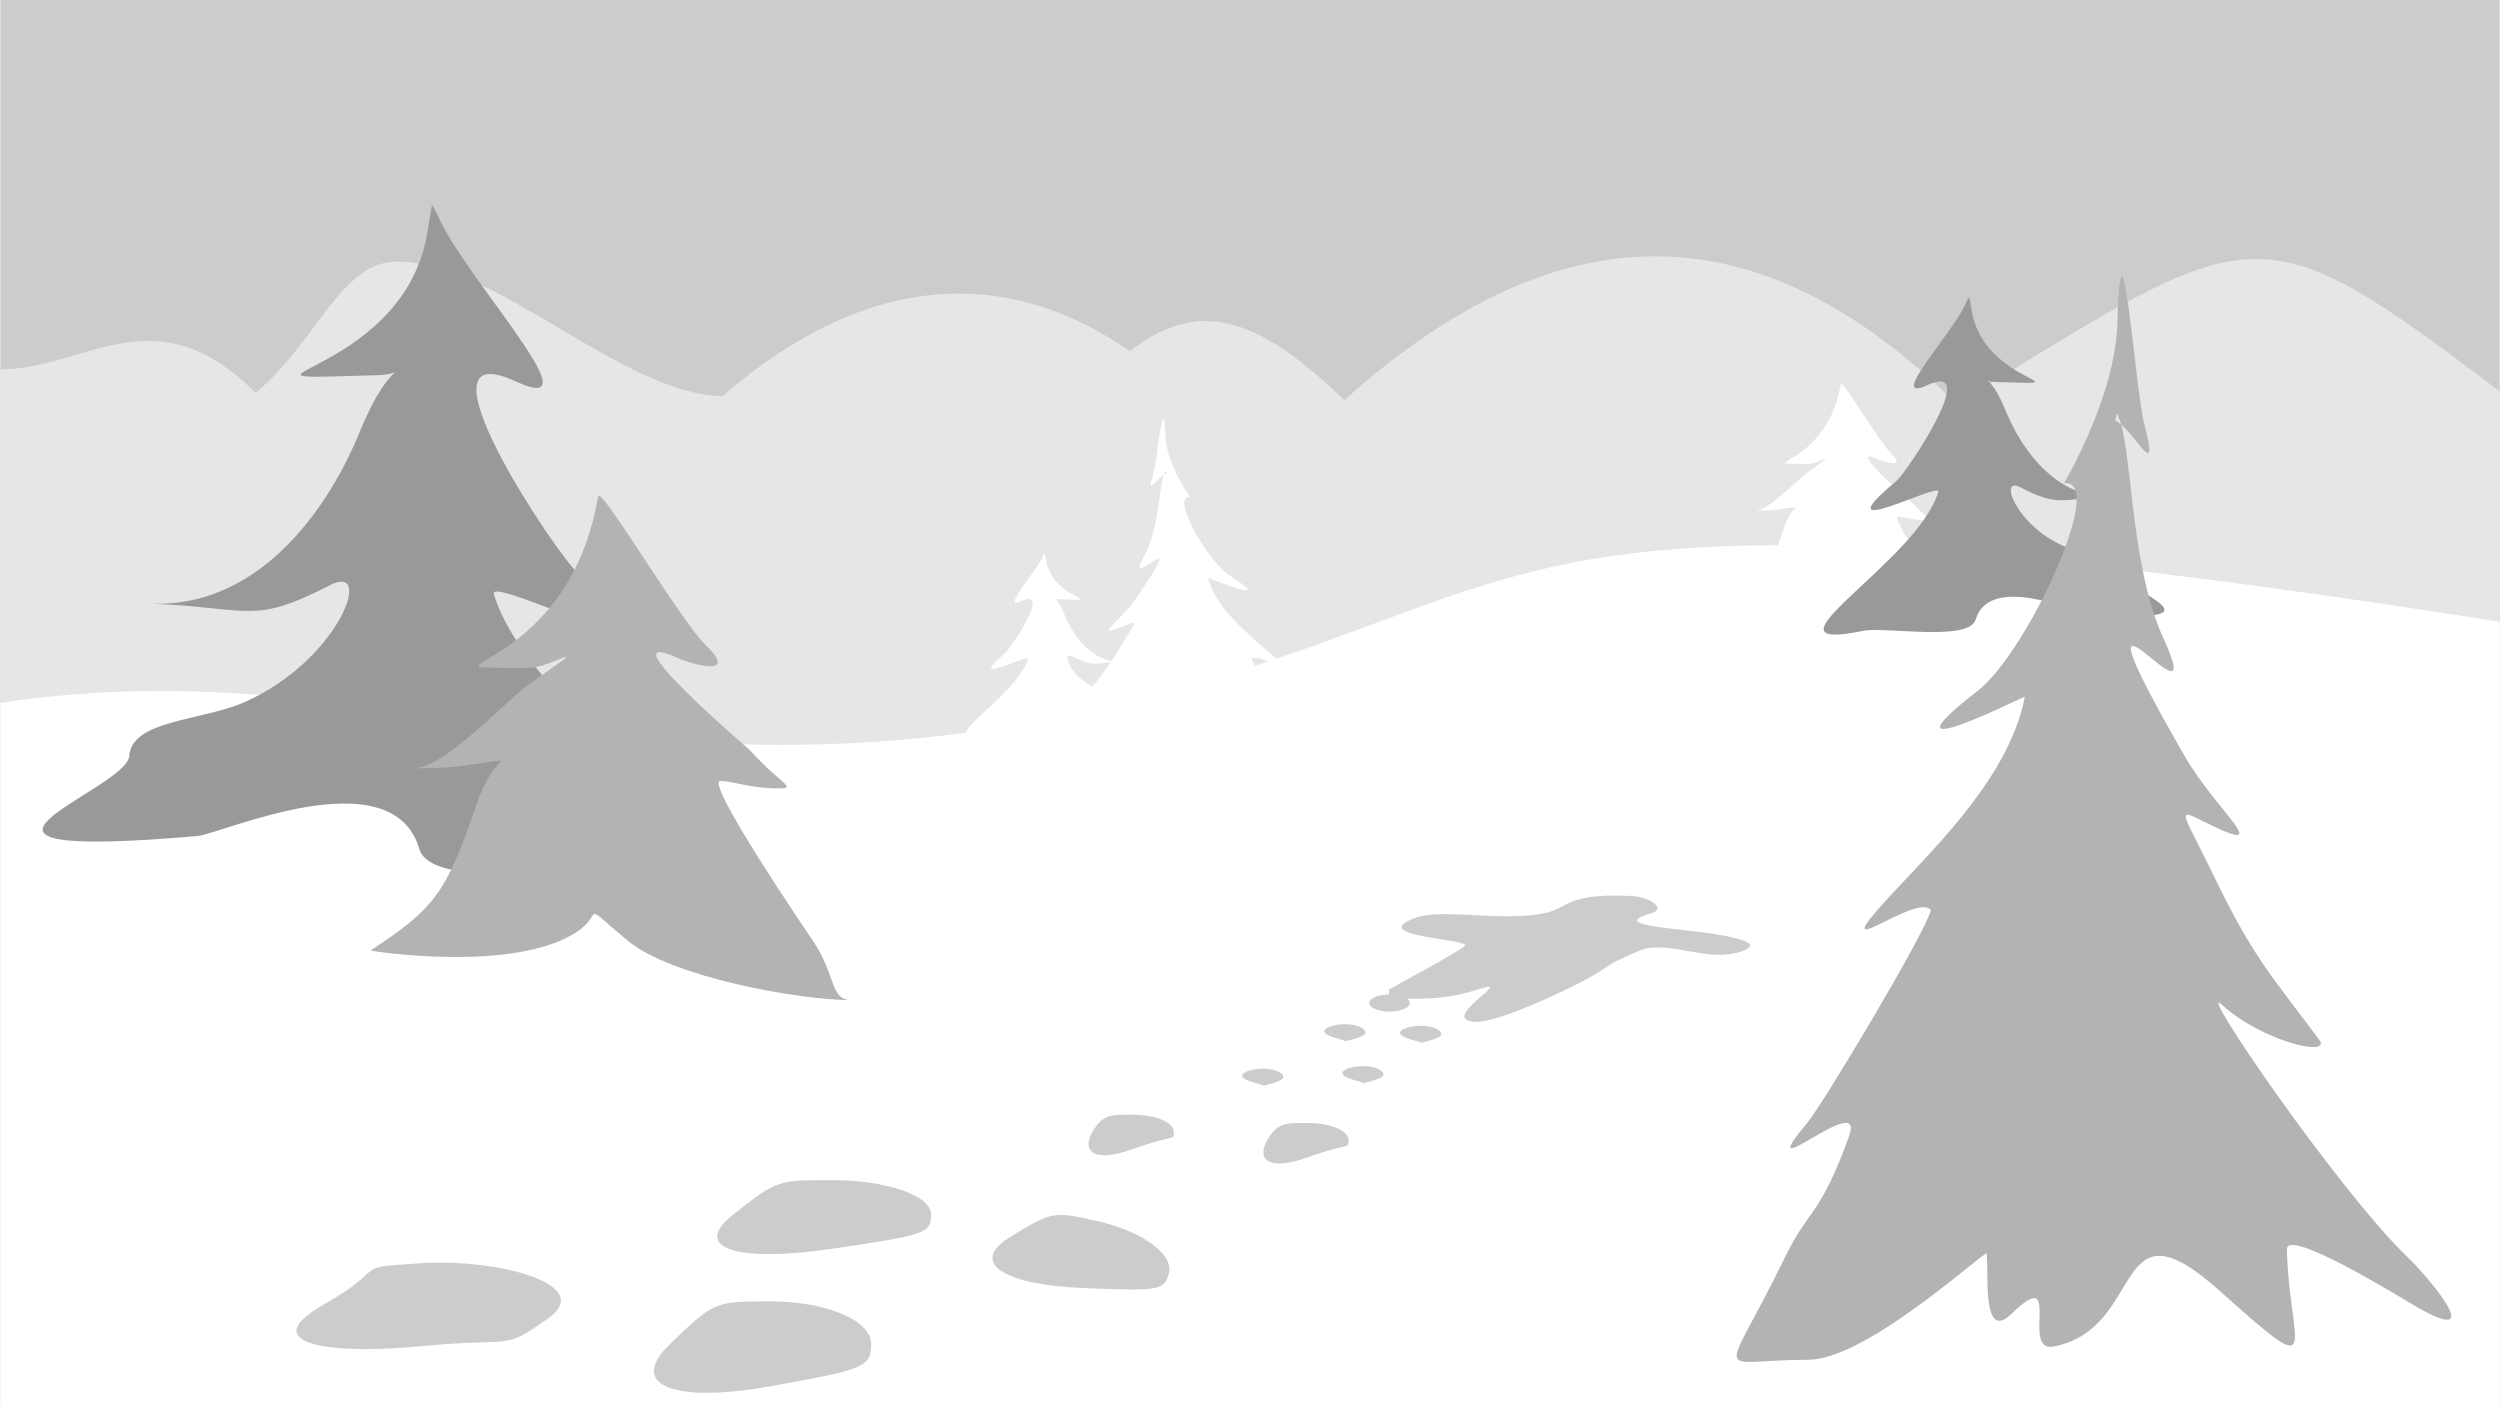 <?xml version="1.0" encoding="UTF-8"?>
<!DOCTYPE svg PUBLIC "-//W3C//DTD SVG 1.1//EN" "http://www.w3.org/Graphics/SVG/1.1/DTD/svg11.dtd">
<!-- Creator: CorelDRAW X8 -->
<svg xmlns="http://www.w3.org/2000/svg" xml:space="preserve" width="3960px" height="2227px" version="1.1" style="shape-rendering:geometricPrecision; text-rendering:geometricPrecision; image-rendering:optimizeQuality; fill-rule:evenodd; clip-rule:evenodd"
viewBox="0 0 47771 26871"
 xmlns:xlink="http://www.w3.org/1999/xlink">
 <defs>
  <style type="text/css">
   <![CDATA[
    .fil3 {fill:#999999}
    .fil4 {fill:#B3B3B3}
    .fil0 {fill:#CCCCCC}
    .fil1 {fill:#E6E6E6}
    .fil2 {fill:white}
   ]]>
  </style>
 </defs>
 <g id="Слой_x0020_1">
  <rect class="fil0" width="47771" height="26871"/>
  <g id="_353493464">
   <path class="fil1" d="M0 26871l47771 0 0 -19391c-4705,-3559 -4645,-3258 -10376,241 -3396,-3344 -7181,-4131 -11704,-75 -1562,-1486 -2699,-2023 -4101,-934 -2302,-1607 -4995,-1564 -7781,857 -1891,-12 -4324,-2558 -6214,-2570 -1086,-7 -1530,1520 -2715,2512 -1928,-1940 -3253,-443 -4880,-453l0 19813z"/>
   <path class="fil2" d="M0 26871l47771 0c0,-5317 0,-9670 0,-14987 -18715,-2950 -17840,-854 -24952,1198 -10196,2940 -15355,-800 -22819,354l0 13435z"/>
   <path class="fil0" d="M8057 24143c1431,-91 3325,402 2424,1047 -900,646 -657,364 -2424,538 -1768,174 -3204,-39 -1878,-793 1326,-753 446,-701 1878,-792z"/>
   <path class="fil0" d="M15901 22556c1044,0 1890,294 1890,656 0,362 -116,393 -1890,655 -1774,263 -2727,8 -1891,-655 836,-663 847,-656 1891,-656z"/>
   <path class="fil0" d="M24992 21463c429,0 777,146 777,327 0,181 17,41 -777,328 -794,287 -978,12 -777,-328 202,-339 348,-327 777,-327z"/>
   <path class="fil0" d="M26049 20376c214,0 388,74 388,164 0,91 -464,175 -388,164 75,-11 -330,-76 -389,-164 -59,-88 174,-164 389,-164z"/>
   <ellipse class="fil0" cx="26553" cy="19170" rx="388" ry="164"/>
   <path class="fil0" d="M14724 24873c1061,0 1921,363 1921,811 0,447 -119,486 -1921,810 -1802,325 -2770,9 -1920,-810 849,-819 859,-811 1920,-811z"/>
   <path class="fil0" d="M21651 21305c429,0 777,146 777,327 0,181 18,41 -777,328 -794,287 -978,12 -776,-328 202,-339 347,-327 776,-327z"/>
   <path class="fil0" d="M20965 23338c837,186 1452,624 1374,977 -79,354 -179,363 -1659,302 -1480,-61 -2188,-480 -1374,-978 815,-497 822,-488 1659,-301z"/>
   <path class="fil0" d="M24134 20425c214,0 388,73 388,164 0,90 -463,175 -388,164 76,-11 -329,-76 -388,-164 -59,-88 174,-164 388,-164z"/>
   <path class="fil0" d="M25704 19575c214,0 388,74 388,164 0,91 -464,175 -388,164 75,-11 -330,-76 -389,-164 -59,-88 174,-164 389,-164z"/>
   <path class="fil0" d="M27151 19605c215,0 389,74 389,164 0,91 -464,175 -389,164 76,-11 -329,-75 -388,-164 -59,-88 174,-164 388,-164z"/>
   <path class="fil0" d="M26537 18915c188,-113 1494,-803 1463,-855 -72,-119 -1908,-179 -934,-525 505,-180 1709,102 2513,-98 329,-82 380,-292 1120,-318 131,-5 282,-4 460,5 415,20 665,255 415,325 -1151,324 1475,277 1856,591 67,55 -112,194 -551,208 -488,16 -1131,-261 -1551,-78 -741,322 -414,199 -951,513 -207,121 -1715,873 -2193,847 -723,-40 802,-862 91,-629 -559,183 -949,193 -1475,186 -398,-6 -212,-111 -263,-172z"/>
   <path class="fil3" d="M8159 4466c-478,2817 -4540,2802 -948,2705 629,-17 251,-371 -334,1067 -679,1667 -2038,3379 -3998,3299 1910,78 1939,413 3423,-353 862,-445 164,1447 -1638,2237 -823,361 -2149,337 -2198,1026 -47,665 -4450,2027 1301,1532 449,-38 3719,-1528 4242,246 253,860 3470,261 4294,432 4361,904 -2080,-2624 -2869,-5302 -125,-422 4561,2056 1598,-412 -382,-318 -3261,-4612 -1189,-3657 1642,757 -1056,-2066 -1506,-3225l-86 -141 -92 546z"/>
   <path class="fil4" d="M11409 9574c-615,3411 -3856,3167 -1313,3192 435,4 1363,-640 36,294 -511,360 -1637,1624 -2229,1624 836,0 867,-46 1605,-142 199,-26 -144,41 -419,866 -563,1682 -823,1974 -2011,2758 -15,10 2768,444 3961,-368 508,-346 26,-588 954,182 841,697 3268,1134 4270,1134 -402,0 -290,-471 -720,-1116 -92,-139 -2103,-3087 -1777,-3073 268,12 583,143 1099,143 387,0 58,-74 -539,-731 -21,-23 -2895,-2476 -1316,-1734 77,36 1168,407 472,-274 -450,-441 -1706,-2544 -2002,-2833 -43,-42 -56,-7 -71,78z"/>
   <path class="fil2" d="M35170 7378c-287,1590 -1798,1477 -612,1488 203,2 635,-298 17,137 -239,168 -764,758 -1040,758 390,0 405,-22 749,-67 92,-12 -67,19 -196,404 -262,785 -384,921 -938,1286 -6,5 1291,207 1848,-171 236,-162 12,-274 445,85 392,325 1523,528 1990,528 -187,0 -134,-219 -335,-520 -43,-65 -981,-1440 -829,-1433 125,6 272,67 513,67 180,0 27,-35 -252,-341 -10,-11 -1350,-1155 -613,-809 36,17 545,190 220,-127 -210,-206 -796,-1187 -934,-1322 -20,-19 -26,-3 -33,37z"/>
   <path class="fil3" d="M37680 5946c240,1412 2276,1405 475,1356 -315,-8 -126,-186 168,535 340,836 1022,1694 2004,1653 -958,40 -972,208 -1716,-176 -432,-223 -82,725 821,1121 412,181 1077,169 1102,514 23,334 2230,1017 -652,768 -225,-19 -1864,-766 -2127,124 -127,431 -1739,130 -2152,216 -2186,453 1043,-1315 1438,-2658 62,-211 -2286,1031 -801,-206 192,-160 1635,-2312 596,-1834 -823,380 530,-1035 755,-1616l43 -71 46 274z"/>
   <path class="fil2" d="M19990 10716c130,769 1239,764 259,738 -172,-5 -69,-101 91,291 185,455 556,923 1091,901 -521,21 -529,112 -934,-97 -236,-121 -45,395 447,611 225,98 587,92 600,280 13,181 1214,553 -355,418 -123,-10 -1015,-417 -1158,67 -69,235 -947,71 -1172,118 -1191,247 568,-716 783,-1447 34,-115 -1245,561 -436,-112 104,-87 890,-1259 324,-999 -448,207 289,-564 411,-880l24 -38 25 149z"/>
   <path class="fil2" d="M22276 8992c-145,206 -102,1076 -412,1631 -449,804 987,-827 -184,849 -296,425 -861,766 -122,460 199,-82 109,-6 -131,402 -357,607 -502,719 -937,1199 -120,133 505,13 855,-250 261,-197 -1041,1367 -1646,1837 -148,115 -751,687 -20,328 129,-63 1099,-552 1095,-394 -18,702 -348,996 590,304 965,-712 642,269 1468,401 300,48 -92,-608 373,-236 269,214 195,-326 219,-431 -84,-108 1030,763 1575,763 854,0 755,190 205,-741 -212,-358 -311,-297 -566,-878 -157,-359 892,417 370,-96 -136,-135 -1039,-1373 -1092,-1545 123,-139 1007,466 334,-126 -426,-374 -1035,-870 -1163,-1422 7,-4 1354,555 416,-42 -437,-279 -1147,-1544 -764,-1506 7,0 -452,-618 -469,-1169 -31,-985 -162,509 -235,735 -152,467 101,30 254,-20l-13 -53z"/>
   <path class="fil4" d="M40452 7901c312,543 221,2837 891,4297 973,2119 -2138,-2179 399,2240 642,1120 1864,2018 265,1212 -431,-217 -236,-18 283,1058 773,1600 1088,1896 2029,3161 261,350 -1093,34 -1850,-659 -567,-519 2255,3601 3565,4841 321,304 1626,1811 44,865 -281,-168 -2383,-1455 -2374,-1038 40,1850 754,2623 -1277,801 -2090,-1876 -1391,709 -3180,1056 -650,126 198,-1602 -809,-622 -582,565 -423,-860 -475,-1135 182,-287 -2230,2011 -3412,2011 -1850,0 -1634,500 -443,-1955 458,-943 672,-781 1225,-2313 341,-945 -1932,1098 -801,-254 296,-354 2252,-3616 2367,-4071 -268,-367 -2183,1228 -724,-332 922,-986 2243,-2291 2519,-3748 -16,-11 -2933,1463 -902,-111 948,-734 2486,-4067 1656,-3968 -16,2 980,-1629 1017,-3081 66,-2595 350,1342 509,1938 328,1231 -221,79 -551,-54l29 -139z"/>
  </g>
 </g>
</svg>
